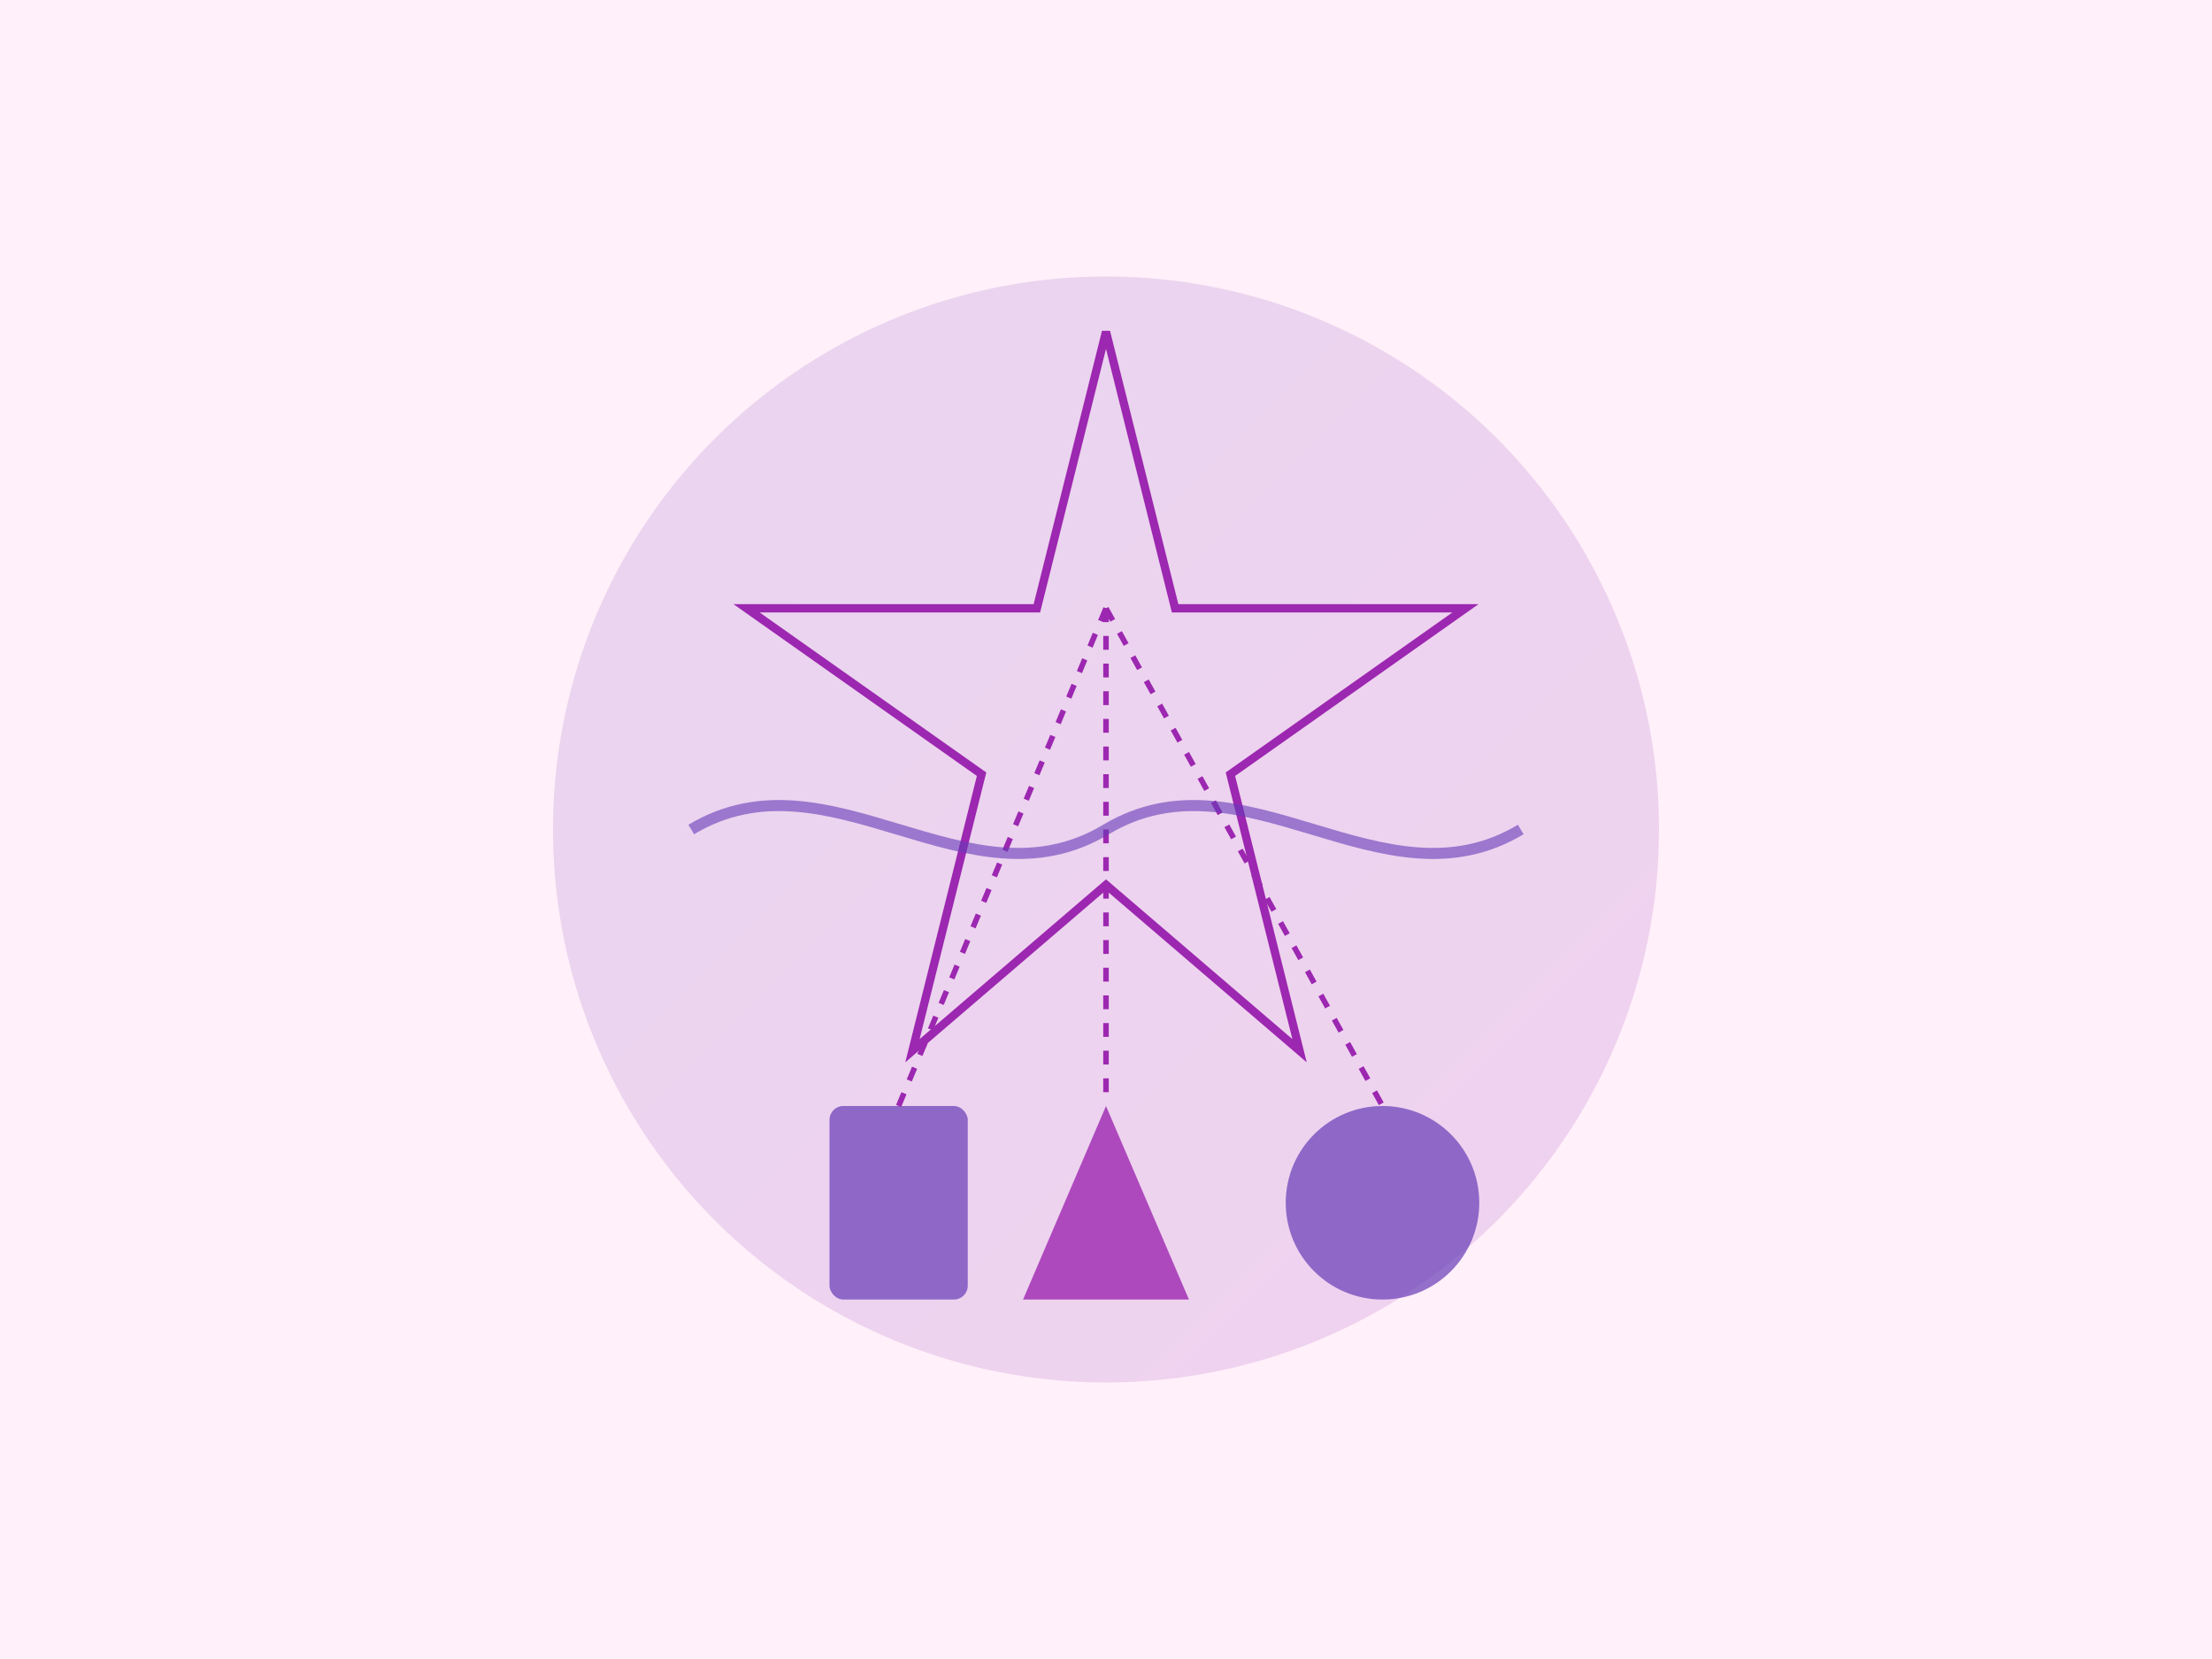 <svg xmlns="http://www.w3.org/2000/svg" width="800" height="600" viewBox="0 0 800 600">
  <defs>
    <linearGradient id="remediesGradient" x1="0%" y1="0%" x2="100%" y2="100%">
      <stop offset="0%" style="stop-color:#673ab7;stop-opacity:0.15" />
      <stop offset="100%" style="stop-color:#9c27b0;stop-opacity:0.15" />
    </linearGradient>
  </defs>
  <rect width="100%" height="100%" fill="#fff0f9" />
  <circle cx="400" cy="300" r="200" fill="url(#remediesGradient)" />
  
  <!-- Star (Representing Celestial Influence) -->
  <polygon points="400,120 425,220 530,220 445,280 470,380 400,320 330,380 355,280 270,220 375,220" fill="none" stroke="#9c27b0" stroke-width="3" />
  
  <!-- Gems -->
  <rect x="300" y="400" width="50" height="70" rx="5" fill="#673ab7" opacity="0.7" />
  <polygon points="400,400 430,470 370,470" fill="#9c27b0" opacity="0.8" />
  <circle cx="500" cy="435" r="35" fill="#673ab7" opacity="0.7" />
  
  <!-- Connecting Lines -->
  <path d="M400 220 L 325 400" stroke="#9c27b0" stroke-width="2" stroke-dasharray="5,5" />
  <path d="M400 220 L 400 400" stroke="#9c27b0" stroke-width="2" stroke-dasharray="5,5" />
  <path d="M400 220 L 500 400" stroke="#9c27b0" stroke-width="2" stroke-dasharray="5,5" />
  
  <!-- Energy Wave -->
  <path d="M250 300 C 300 270, 350 330, 400 300 C 450 270, 500 330, 550 300" fill="none" stroke="#673ab7" stroke-width="4" opacity="0.6" />
</svg>